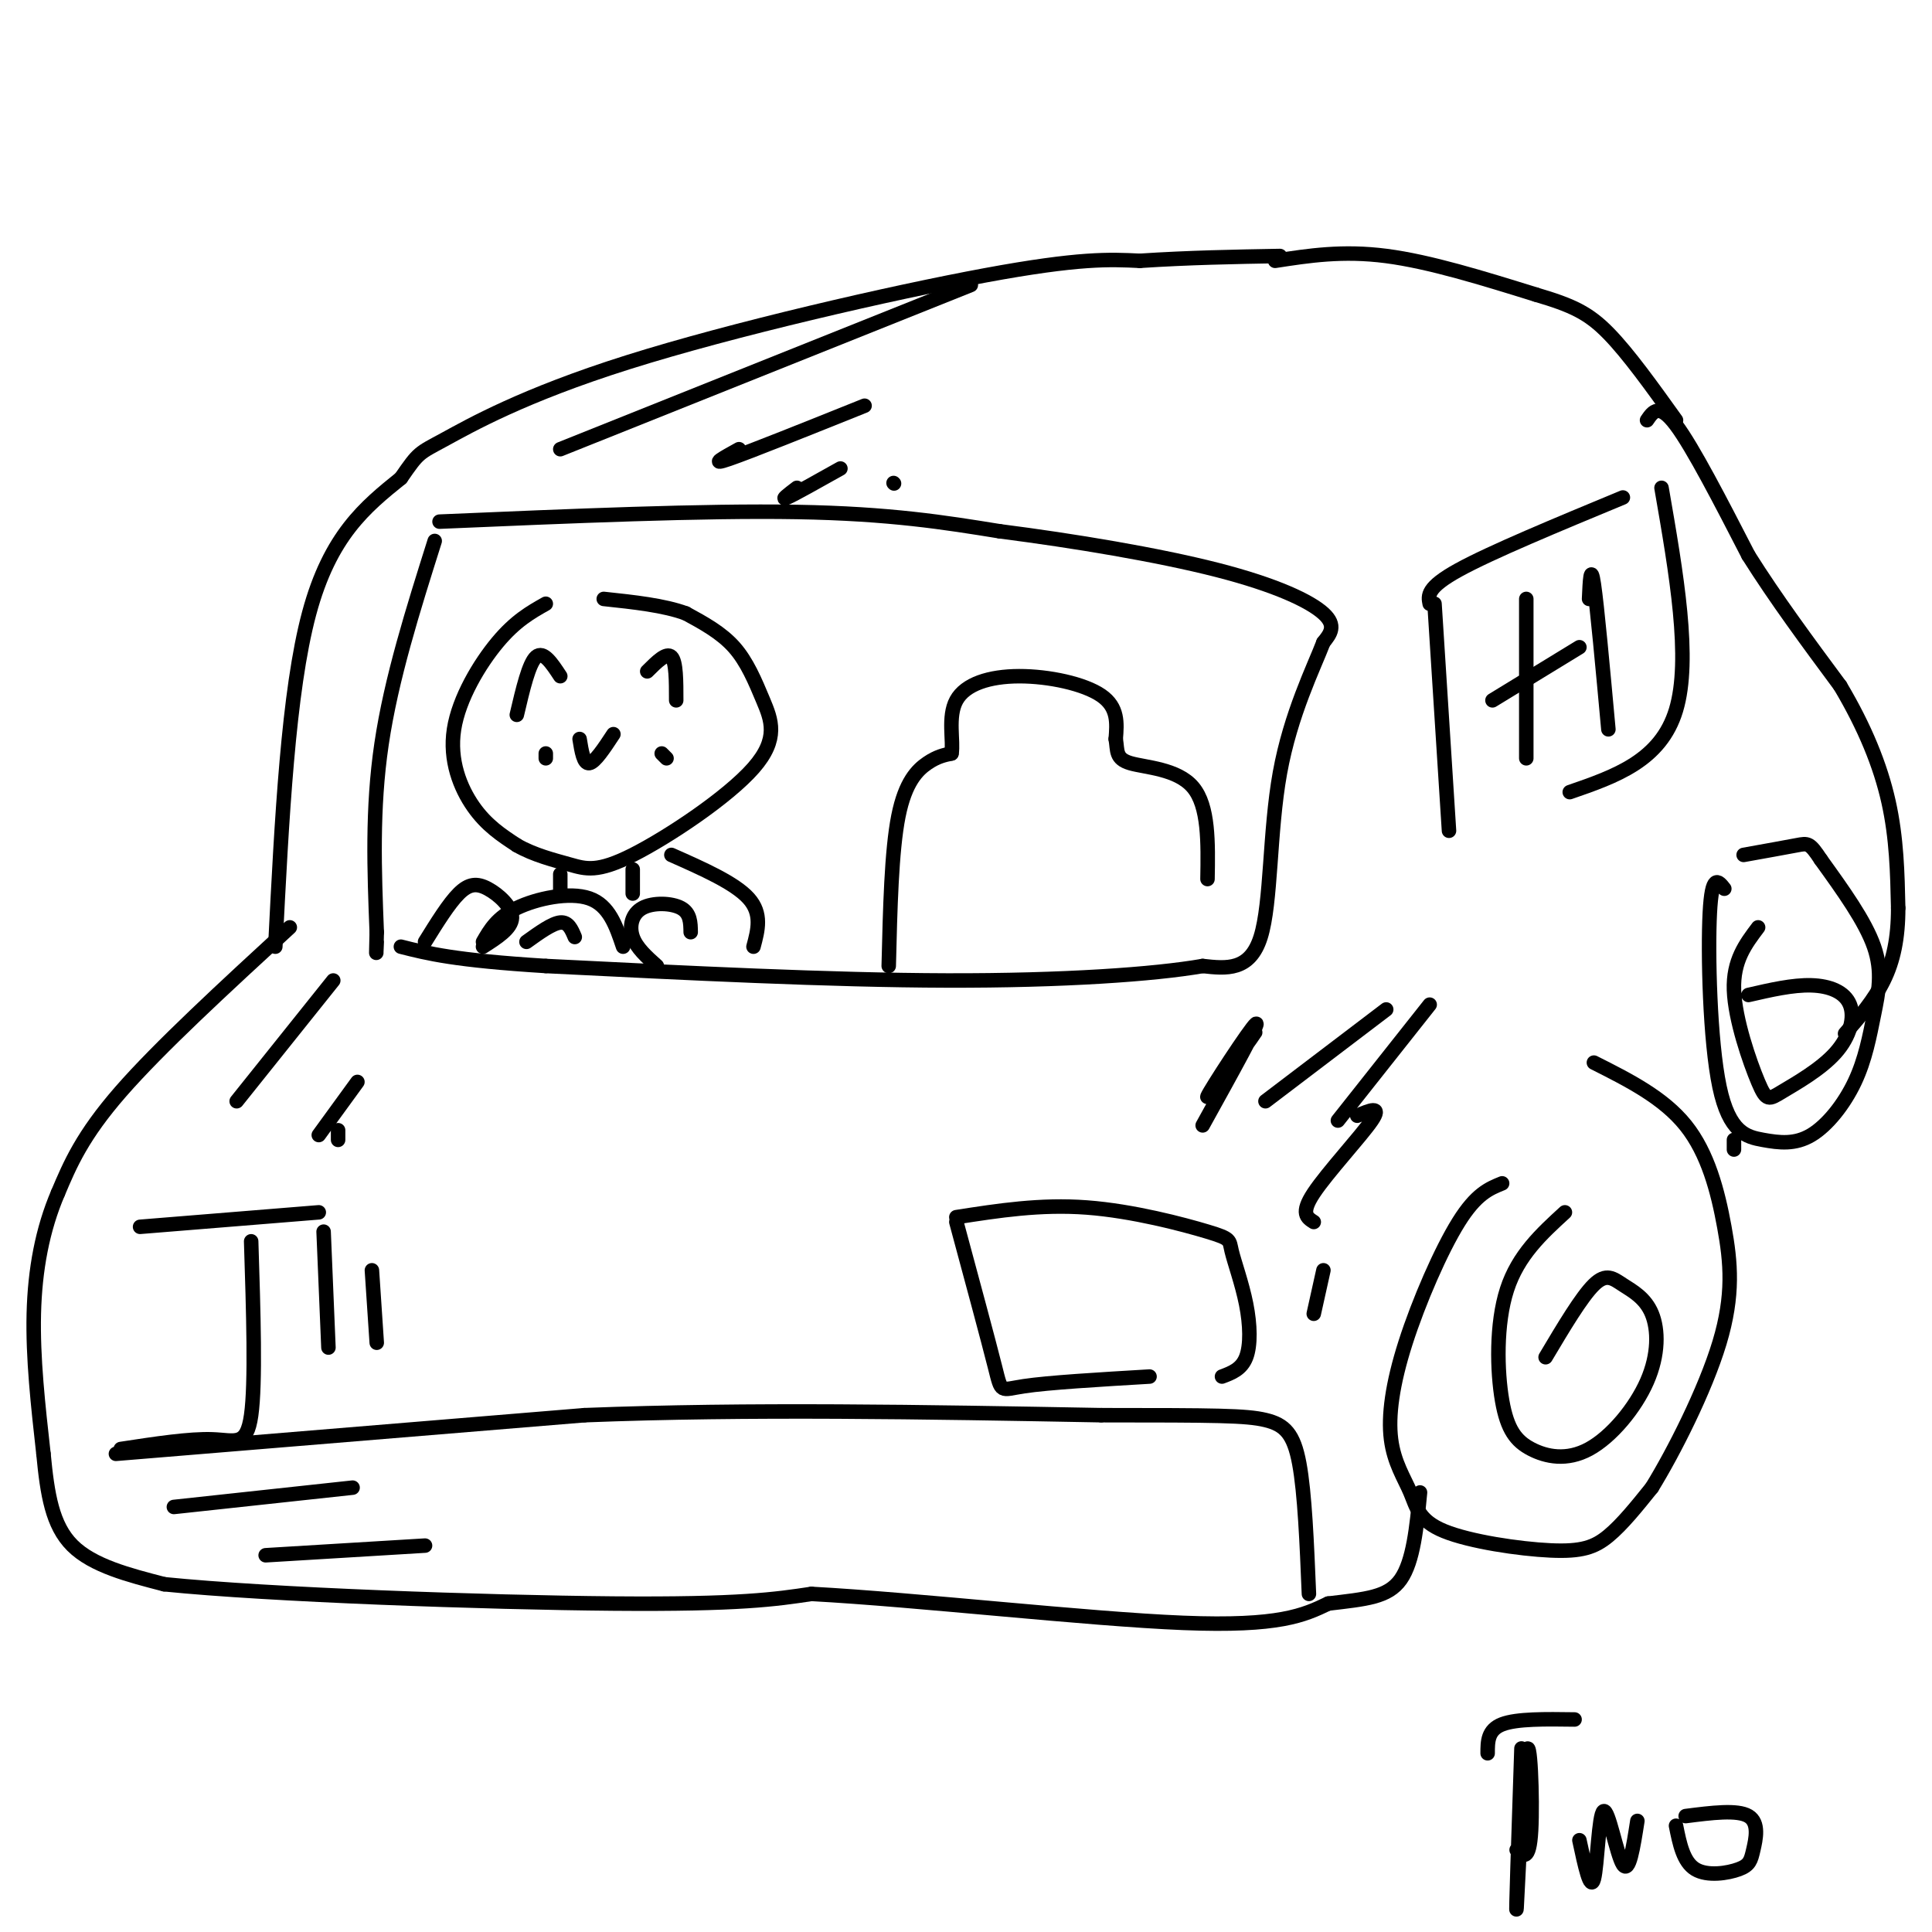<svg viewBox='0 0 400 400' version='1.1' xmlns='http://www.w3.org/2000/svg' xmlns:xlink='http://www.w3.org/1999/xlink'><g fill='none' stroke='rgb(0,0,0)' stroke-width='3' stroke-linecap='round' stroke-linejoin='round'><path d='M57,196c1.333,-26.417 2.667,-52.833 7,-69c4.333,-16.167 11.667,-22.083 19,-28'/><path d='M83,99c3.753,-5.451 3.635,-5.080 9,-8c5.365,-2.920 16.214,-9.132 38,-16c21.786,-6.868 54.510,-14.391 74,-18c19.490,-3.609 25.745,-3.305 32,-3'/><path d='M236,54c10.167,-0.667 19.583,-0.833 29,-1'/><path d='M90,112c-4.500,14.250 -9.000,28.500 -11,42c-2.000,13.500 -1.500,26.250 -1,39'/><path d='M78,193c-0.167,6.833 -0.083,4.417 0,2'/><path d='M91,108c27.333,-1.167 54.667,-2.333 74,-2c19.333,0.333 30.667,2.167 42,4'/><path d='M207,110c15.369,1.964 32.792,4.875 45,8c12.208,3.125 19.202,6.464 22,9c2.798,2.536 1.399,4.268 0,6'/><path d='M274,133c-1.940,5.083 -6.792,14.792 -9,27c-2.208,12.208 -1.774,26.917 -4,34c-2.226,7.083 -7.113,6.542 -12,6'/><path d='M249,200c-9.956,1.733 -28.844,3.067 -53,3c-24.156,-0.067 -53.578,-1.533 -83,-3'/><path d='M113,200c-18.833,-1.167 -24.417,-2.583 -30,-4'/><path d='M113,125c-3.143,1.774 -6.286,3.548 -10,8c-3.714,4.452 -8.000,11.583 -9,18c-1.000,6.417 1.286,12.119 4,16c2.714,3.881 5.857,5.940 9,8'/><path d='M107,175c3.488,2.022 7.708,3.078 11,4c3.292,0.922 5.656,1.711 13,-2c7.344,-3.711 19.670,-11.923 25,-18c5.330,-6.077 3.666,-10.021 2,-14c-1.666,-3.979 -3.333,-7.994 -6,-11c-2.667,-3.006 -6.333,-5.003 -10,-7'/><path d='M142,127c-4.500,-1.667 -10.750,-2.333 -17,-3'/><path d='M100,195c1.444,-2.511 2.889,-5.022 7,-7c4.111,-1.978 10.889,-3.422 15,-2c4.111,1.422 5.556,5.711 7,10'/><path d='M109,195c2.667,-1.917 5.333,-3.833 7,-4c1.667,-0.167 2.333,1.417 3,3'/><path d='M143,193c-0.030,-1.970 -0.060,-3.940 -2,-5c-1.940,-1.060 -5.792,-1.208 -8,0c-2.208,1.208 -2.774,3.774 -2,6c0.774,2.226 2.887,4.113 5,6'/><path d='M88,195c2.464,-3.970 4.929,-7.940 7,-10c2.071,-2.060 3.750,-2.208 6,-1c2.250,1.208 5.071,3.774 5,6c-0.071,2.226 -3.036,4.113 -6,6'/><path d='M113,156c0.000,0.000 0.000,1.000 0,1'/><path d='M137,156c0.000,0.000 1.000,1.000 1,1'/><path d='M120,153c0.417,2.583 0.833,5.167 2,5c1.167,-0.167 3.083,-3.083 5,-6'/><path d='M184,200c0.289,-11.911 0.578,-23.822 2,-31c1.422,-7.178 3.978,-9.622 6,-11c2.022,-1.378 3.511,-1.689 5,-2'/><path d='M197,156c0.474,-2.463 -0.842,-7.619 1,-11c1.842,-3.381 6.842,-4.987 13,-5c6.158,-0.013 13.474,1.568 17,4c3.526,2.432 3.263,5.716 3,9'/><path d='M231,153c0.405,2.452 -0.083,4.083 3,5c3.083,0.917 9.738,1.119 13,5c3.262,3.881 3.131,11.440 3,19'/><path d='M116,181c0.000,0.000 0.000,4.000 0,4'/><path d='M131,180c0.000,0.000 0.000,5.000 0,5'/><path d='M139,177c6.583,2.917 13.167,5.833 16,9c2.833,3.167 1.917,6.583 1,10'/><path d='M264,54c7.000,-1.083 14.000,-2.167 23,-1c9.000,1.167 20.000,4.583 31,8'/><path d='M318,61c7.533,2.222 10.867,3.778 15,8c4.133,4.222 9.067,11.111 14,18'/><path d='M297,125c0.000,0.000 3.000,47.000 3,47'/><path d='M296,125c-0.333,-1.667 -0.667,-3.333 6,-7c6.667,-3.667 20.333,-9.333 34,-15'/><path d='M344,101c3.083,17.750 6.167,35.500 3,46c-3.167,10.500 -12.583,13.750 -22,17'/><path d='M60,192c-13.500,12.417 -27.000,24.833 -35,34c-8.000,9.167 -10.500,15.083 -13,21'/><path d='M12,247c-3.222,7.533 -4.778,15.867 -5,25c-0.222,9.133 0.889,19.067 2,29'/><path d='M9,301c0.800,8.378 1.800,14.822 6,19c4.200,4.178 11.600,6.089 19,8'/><path d='M34,328c21.800,2.222 66.800,3.778 93,4c26.200,0.222 33.600,-0.889 41,-2'/><path d='M168,330c22.156,1.200 57.044,5.200 77,6c19.956,0.800 24.978,-1.600 30,-4'/><path d='M275,332c7.822,-0.933 12.378,-1.267 15,-5c2.622,-3.733 3.311,-10.867 4,-18'/><path d='M311,245c-2.678,1.082 -5.355,2.165 -9,8c-3.645,5.835 -8.256,16.423 -11,25c-2.744,8.577 -3.620,15.142 -3,20c0.620,4.858 2.735,8.009 4,11c1.265,2.991 1.679,5.822 7,8c5.321,2.178 15.548,3.702 22,4c6.452,0.298 9.129,-0.629 12,-3c2.871,-2.371 5.935,-6.185 9,-10'/><path d='M342,308c4.435,-7.180 11.024,-20.131 14,-30c2.976,-9.869 2.340,-16.657 1,-24c-1.340,-7.343 -3.383,-15.241 -8,-21c-4.617,-5.759 -11.809,-9.380 -19,-13'/><path d='M341,87c1.250,-1.833 2.500,-3.667 6,1c3.500,4.667 9.250,15.833 15,27'/><path d='M362,115c5.667,9.000 12.333,18.000 19,27'/><path d='M381,142c5.089,8.556 8.311,16.444 10,24c1.689,7.556 1.844,14.778 2,22'/><path d='M393,188c0.000,6.267 -1.000,10.933 -3,15c-2.000,4.067 -5.000,7.533 -8,11'/><path d='M357,184c-1.285,-1.639 -2.570,-3.278 -3,5c-0.430,8.278 -0.005,26.474 2,36c2.005,9.526 5.589,10.381 9,11c3.411,0.619 6.649,1.000 10,-1c3.351,-2.000 6.816,-6.381 9,-11c2.184,-4.619 3.088,-9.474 4,-14c0.912,-4.526 1.832,-8.722 0,-14c-1.832,-5.278 -6.416,-11.639 -11,-18'/><path d='M377,178c-2.333,-3.556 -2.667,-3.444 -5,-3c-2.333,0.444 -6.667,1.222 -11,2'/><path d='M359,236c0.000,0.000 0.000,2.000 0,2'/><path d='M29,254c0.000,0.000 37.000,-3.000 37,-3'/><path d='M52,257c0.467,14.689 0.933,29.378 0,36c-0.933,6.622 -3.267,5.178 -8,5c-4.733,-0.178 -11.867,0.911 -19,2'/><path d='M24,301c0.000,0.000 97.000,-8.000 97,-8'/><path d='M121,293c34.000,-1.333 70.500,-0.667 107,0'/><path d='M228,293c23.857,0.012 30.000,0.042 34,1c4.000,0.958 5.857,2.845 7,9c1.143,6.155 1.571,16.577 2,27'/><path d='M198,253c3.289,12.178 6.578,24.356 8,30c1.422,5.644 0.978,4.756 6,4c5.022,-0.756 15.511,-1.378 26,-2'/><path d='M198,252c8.710,-1.358 17.420,-2.715 27,-2c9.580,0.715 20.031,3.504 25,5c4.969,1.496 4.456,1.700 5,4c0.544,2.300 2.147,6.696 3,11c0.853,4.304 0.958,8.515 0,11c-0.958,2.485 -2.979,3.242 -5,4'/><path d='M36,312c0.000,0.000 37.000,-4.000 37,-4'/><path d='M55,322c0.000,0.000 33.000,-2.000 33,-2'/><path d='M249,233c6.065,-10.952 12.131,-21.905 11,-21c-1.131,0.905 -9.458,13.667 -10,15c-0.542,1.333 6.702,-8.762 9,-12c2.298,-3.238 -0.351,0.381 -3,4'/><path d='M315,362c-0.601,18.018 -1.202,36.036 -1,33c0.202,-3.036 1.208,-27.125 2,-32c0.792,-4.875 1.369,9.464 1,16c-0.369,6.536 -1.685,5.268 -3,4'/><path d='M308,363c0.000,-2.417 0.000,-4.833 3,-6c3.000,-1.167 9.000,-1.083 15,-1'/><path d='M327,381c1.143,5.345 2.286,10.690 3,8c0.714,-2.690 1.000,-13.417 2,-14c1.000,-0.583 2.714,8.976 4,11c1.286,2.024 2.143,-3.488 3,-9'/><path d='M347,378c0.750,3.738 1.499,7.477 4,9c2.501,1.523 6.753,0.831 9,0c2.247,-0.831 2.490,-1.801 3,-4c0.510,-2.199 1.289,-5.628 -1,-7c-2.289,-1.372 -7.644,-0.686 -13,0'/><path d='M316,124c0.000,0.000 0.000,33.000 0,33'/><path d='M329,124c0.167,-3.750 0.333,-7.500 1,-3c0.667,4.500 1.833,17.250 3,30'/><path d='M309,145c0.000,0.000 18.000,-11.000 18,-11'/><path d='M107,148c1.250,-5.333 2.500,-10.667 4,-12c1.500,-1.333 3.250,1.333 5,4'/><path d='M134,139c2.000,-2.000 4.000,-4.000 5,-3c1.000,1.000 1.000,5.000 1,9'/><path d='M324,251c-4.849,4.438 -9.699,8.876 -12,16c-2.301,7.124 -2.055,16.934 -1,23c1.055,6.066 2.919,8.388 6,10c3.081,1.612 7.378,2.516 12,0c4.622,-2.516 9.567,-8.450 12,-14c2.433,-5.550 2.353,-10.714 1,-14c-1.353,-3.286 -3.980,-4.692 -6,-6c-2.020,-1.308 -3.434,-2.516 -6,0c-2.566,2.516 -6.283,8.758 -10,15'/><path d='M364,192c-2.608,3.449 -5.215,6.898 -5,13c0.215,6.102 3.253,14.855 5,19c1.747,4.145 2.203,3.680 5,2c2.797,-1.680 7.935,-4.574 11,-8c3.065,-3.426 4.056,-7.384 3,-10c-1.056,-2.616 -4.159,-3.890 -8,-4c-3.841,-0.110 -8.421,0.945 -13,2'/><path d='M116,93c0.000,0.000 85.000,-34.000 85,-34'/><path d='M153,93c-3.167,1.750 -6.333,3.500 -2,2c4.333,-1.500 16.167,-6.250 28,-11'/><path d='M165,101c-1.750,1.333 -3.500,2.667 -2,2c1.500,-0.667 6.250,-3.333 11,-6'/><path d='M185,100c0.000,0.000 0.100,0.100 0.1,0.1'/><path d='M69,203c0.000,0.000 -20.000,25.000 -20,25'/><path d='M74,224c0.000,0.000 -8.000,11.000 -8,11'/><path d='M70,234c0.000,0.000 0.000,2.000 0,2'/><path d='M67,255c0.000,0.000 1.000,24.000 1,24'/><path d='M77,263c0.000,0.000 1.000,15.000 1,15'/><path d='M287,209c0.000,0.000 -25.000,19.000 -25,19'/><path d='M296,208c0.000,0.000 -19.000,24.000 -19,24'/><path d='M281,231c2.600,-1.111 5.200,-2.222 3,1c-2.200,3.222 -9.200,10.778 -12,15c-2.800,4.222 -1.400,5.111 0,6'/><path d='M274,263c0.000,0.000 -2.000,9.000 -2,9'/></g>
</svg>